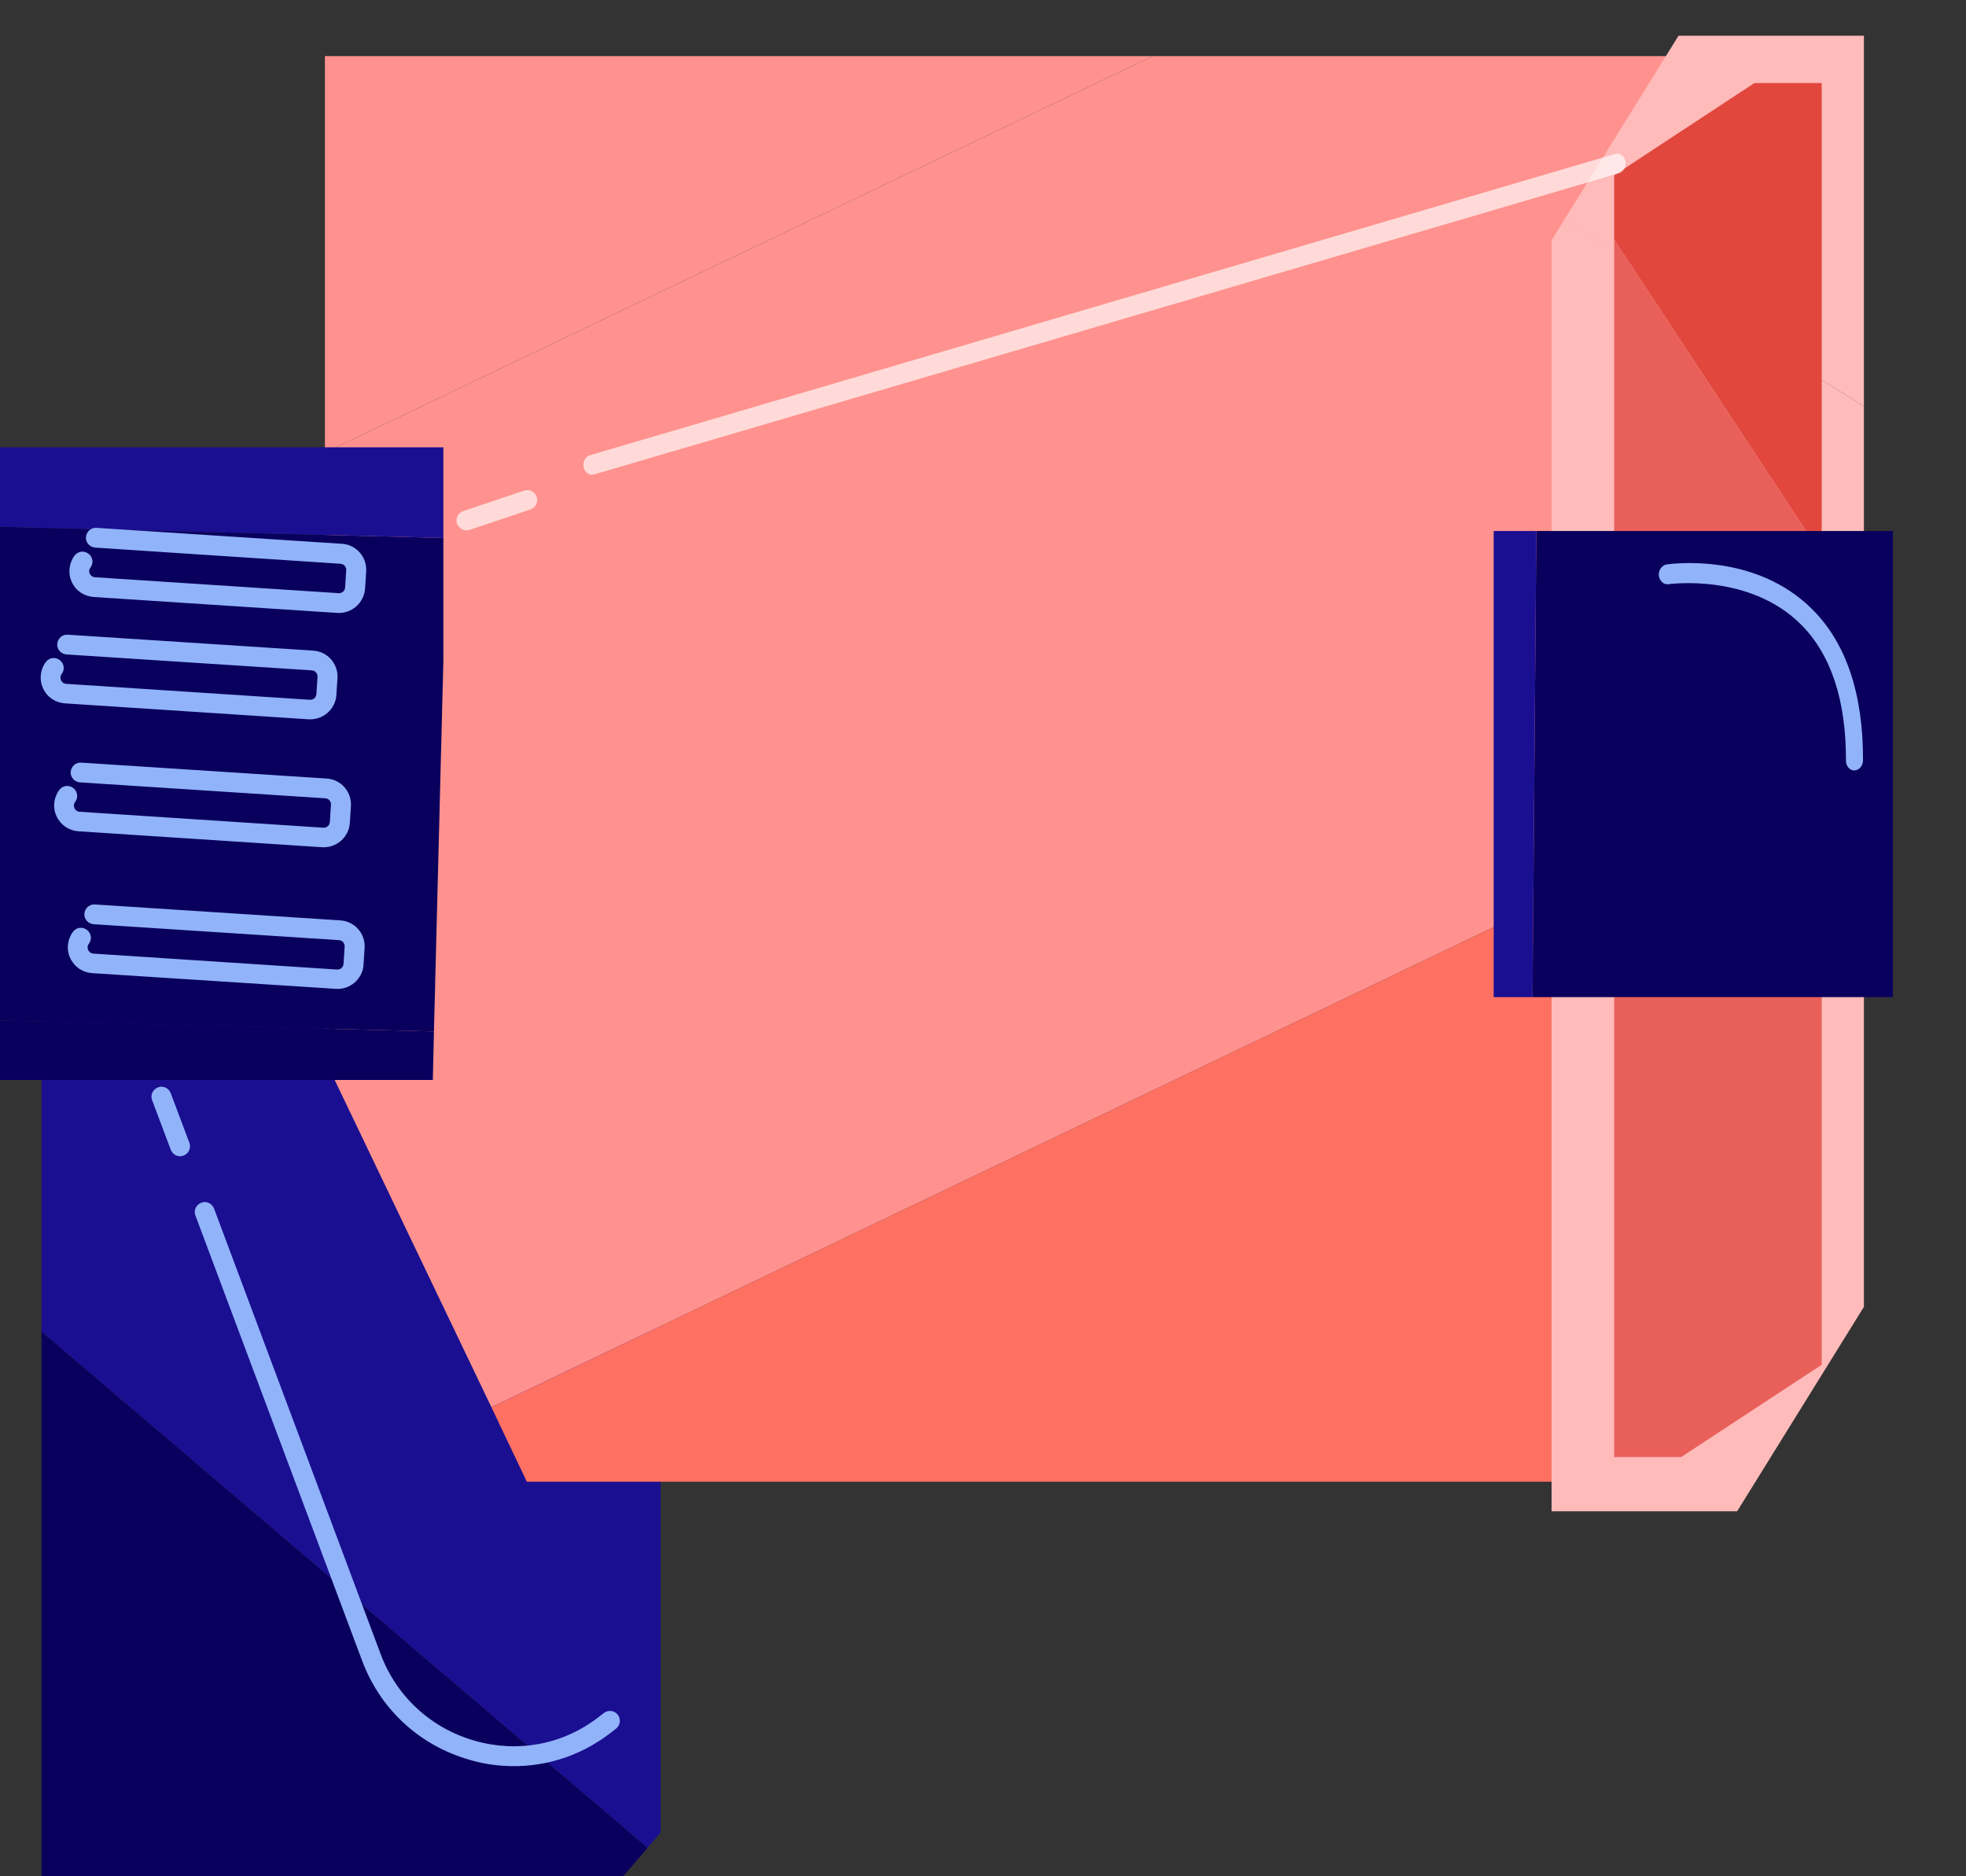   <svg version="1.1" xmlns="http://www.w3.org/2000/svg" xmlns:xlink="http://www.w3.org/1999/xlink" x="0px" y="0px" viewBox="0 0 876.2 835.9" style="enable-background:new 0 0 876.2 835.9;" xml:space="preserve">
   <rect x="0" y="0" width="876.2" height="835.9" fill="#333333" stroke="none"/>
   <g>
   </g>
   <g>
    <g>
     <g>
      <g>
       <defs>
        <path d="M18.5,421.5c0,0,90.3,294.5,120.8,356.6c35.5,72,155.1,35.4,153-23.1c-2-58.5-122.8-307.5-122.8-307.5
						L18.5,421.5z">
        </path>
       </defs>
       <clipPath>
        <use style="overflow:visible;">
        </use>
       </clipPath>
       <polygon style=" clip-path:url(#);fill:#09005D; " points="18.5,593.3 
					288.6,823.3 265.8,850.1 18.5,850.1 				">
       </polygon>
       <polygon style=" clip-path:url(#);fill:#1A0F91; " points="
					124.7,421.5 294.4,566 294.4,816.5 288.6,823.3 18.5,593.3 18.5,421.5 				">
       </polygon>
       <polygon style=" clip-path:url(#);fill:#1A0F91; " points="294.4,566 
					124.7,421.5 294.4,421.5 				">
       </polygon>
      </g>
     </g>
     <g>
      <g>
       <defs>
        <polygon points="177,221.5 781.4,25 733.8,660.2 144.8,467.5 
											">
        </polygon>
       </defs>
       <clipPath>
        <use style="overflow:visible;">
        </use>
       </clipPath>
       <polygon style=" clip-path:url(#);fill:#FF928E; " points="513.8,25 
					144.8,201.7 144.8,25 				">
       </polygon>
       <polygon style=" clip-path:url(#);fill:#FF928E; " points="
					781.4,357.7 219,627 144.8,472.1 144.8,201.7 513.8,25 781.4,25 				">
       </polygon>
       <polygon style=" clip-path:url(#);fill:#FE7062; " points="
					234.8,660.2 219,627 781.4,357.7 781.4,660.2 				">
       </polygon>
      </g>
     </g>
     <g>
      <g>
       <defs>
        <ellipse transform="matrix(6.495415e-02 -0.998 0.998 6.495415e-02 367.742 1081.778)" cx="761.1" cy="344.7" rx="327.3" ry="58">
        </ellipse>
       </defs>
       <clipPath>
        <use style="overflow:visible;">
        </use>
       </clipPath>
       <polygon style=" clip-path:url(#);fill:#FEBBBA; " points="
					691.5,107.1 697.1,98 830.7,181 830.7,582.3 774.2,673.4 691.5,673.4 				">
       </polygon>
       <polygon style=" clip-path:url(#);fill:#FEBBBA; " points="697.1,98 
					748.1,15.9 830.7,15.9 830.7,181 				">
       </polygon>
      </g>
     </g>
     <g>
      <g>
       <defs>
        <path d="M745.7,649.2c-4.8-6.5-14.7-30.8-20.5-92.5
						c-5.6-59.6-5.8-136.4-0.6-216.4c5.2-79.9,15.4-156.1,28.7-214.4c13.7-60.4,26.7-83.3,32.3-89c4.8,6.5,14.7,30.8,20.5,92.5
						c5.6,59.6,5.8,136.4,0.6,216.4c-5.2,79.9-15.4,156.1-28.7,214.4C764.3,620.6,751.3,643.5,745.7,649.2z">
        </path>
       </defs>
       <clipPath>
        <use style="overflow:visible;">
        </use>
       </clipPath>
       <polygon style=" clip-path:url(#);fill:#E1473D; " points="
					811.9,247.2 719.4,106.8 719.4,78.1 781.9,37 811.9,37 				">
       </polygon>
       <polygon style=" clip-path:url(#);fill:#E9605A; " points="
					811.9,608.1 749.3,649.2 719.4,649.2 719.4,106.8 811.9,247.2 				">
       </polygon>
      </g>
     </g>
     <g>
      <defs>
       <path d="M745.7,649.2c-4.8-6.5-14.7-30.8-20.5-92.5
					c-5.6-59.6-5.8-136.4-0.6-216.4c5.2-79.9,15.4-156.1,28.7-214.4c13.7-60.4,26.7-83.3,32.3-89c4.8,6.5,14.7,30.8,20.5,92.5
					c5.6,59.6,75.1,140.9,69.9,220.9c-5.2,79.9-84.7,151.6-98,209.9C764.3,620.6,751.3,643.5,745.7,649.2z">
       </path>
      </defs>
      <clipPath>
       <use style="overflow:visible;">
       </use>
      </clipPath>
      <g style=" clip-path:url(#); ">
       <g>
        <defs>
         <path d="M840,345.5c-3.6,55.5-32.5,98.8-84,95.4
							c-51.5-3.3-90.2-51.1-86.6-106.6c3.6-55.5,48.3-97.8,99.7-94.4C820.5,243.3,843.6,290,840,345.5z">
         </path>
        </defs>
        <clipPath>
         <use style="overflow:visible;">
         </use>
        </clipPath>
        <polygon style=" clip-path:url(#);fill:#09005D; " points="683,444.3 
						684.7,236.6 843.6,236.6 843.6,444.3 					">
        </polygon>
        <polygon style=" clip-path:url(#);fill:#1A0F91; " points="
						684.7,236.6 683,444.3 665.7,444.3 665.7,236.6 					">
        </polygon>
       </g>
      </g>
     </g>
     <g>
      <g>
       <defs>
        <path d="M71,200.9c32.1-1.6,77.9,0,126.6,14.5
						c-21.8,84-25.1,172.8-12.3,265.8L46,472.1c-22.2-1.4-40.1-18.8-42.1-41C-0.3,386.7-4,312.2,9,253.4
						C15.4,223.9,40.9,202.4,71,200.9z">
        </path>
       </defs>
       <clipPath>
        <use style="overflow:visible;">
        </use>
       </clipPath>
       <polygon style=" clip-path:url(#);fill:#09005D; " points="-4,454.6 
					193.4,459.6 192.9,481.2 -4,481.2 				">
       </polygon>
       <polygon style=" clip-path:url(#);fill:#09005D; " points="-4,234.6 
					197.6,239.7 197.6,294.4 193.4,459.6 -4,454.6 				">
       </polygon>
       <polygon style=" clip-path:url(#);fill:#1A0F91; " points="-4,233.2 
					-3.1,199.3 197.6,199.3 197.6,239.7 -4,234.6 				">
       </polygon>
      </g>
     </g>
     <g>
      <path style="fill:#91B3FA;" d="M150.3,273.1L41.7,266c-4.2-0.3-8-2.8-9.7-6.7c-1.8-3.8-1.3-8.3,1.2-11.7c1.5-2,4.2-2.4,6.2-0.9
				c2,1.5,2.4,4.2,0.9,6.2c-0.9,1.2-0.5,2.3-0.3,2.7c0.2,0.4,0.8,1.5,2.3,1.6l108.6,7.1c1.5,0.1,2.8-1,2.9-2.5l0.5-7.7
				c0.1-1.5-1-2.8-2.5-2.9L42.4,244c-2.4-0.2-4.3-2.3-4.1-4.7c0.2-2.4,2.3-4.3,4.7-4.1l109.4,7.1c6.4,0.4,11.2,5.9,10.8,12.3
				l-0.5,7.7C162.2,268.7,156.7,273.5,150.3,273.1z">
      </path>
     </g>
     <g>
      <path style="fill:#91B3FA;" d="M137.5,320.5l-108.6-7.1c-4.2-0.3-8-2.8-9.7-6.7c-1.8-3.8-1.3-8.3,1.2-11.7c1.5-2,4.2-2.4,6.2-0.9
				c2,1.5,2.4,4.2,0.9,6.2c-0.9,1.2-0.5,2.3-0.3,2.8c0.2,0.4,0.8,1.5,2.3,1.6l108.6,7.1c1.5,0.1,2.8-1,2.9-2.5l0.5-7.7
				c0.1-1.5-1-2.8-2.5-2.9l-109.4-7.1c-2.4-0.2-4.3-2.3-4.1-4.7c0.2-2.4,2.3-4.3,4.7-4.1l109.4,7.1c6.4,0.4,11.2,5.9,10.8,12.3
				l-0.5,7.7C149.4,316.1,143.9,320.9,137.5,320.5z">
      </path>
     </g>
     <g style="opacity:0.66;">
      <path style="fill:#FFFFFF;" d="M263.6,211.5c-1.6-0.1-3.1-1.4-3.5-3.3c-0.5-2.4,0.8-4.8,2.9-5.4L719.8,68.6
				c2.1-0.6,4.1,0.8,4.6,3.2c0.5,2.4-0.8,4.8-2.9,5.4L264.8,211.4C264.4,211.5,264,211.5,263.6,211.5z">
      </path>
     </g>
     <g style="opacity:0.66;">
      <path style="fill:#FFFFFF;" d="M207.6,236.3c-1.7-0.1-3.3-1.3-3.9-3c-0.8-2.3,0.5-4.8,2.8-5.6l27.1-9.1c2.3-0.8,4.8,0.5,5.6,2.8
				c0.8,2.3-0.5,4.8-2.8,5.6l-27.1,9.1C208.7,236.3,208.2,236.4,207.6,236.3z">
      </path>
     </g>
     <g>
      <path style="fill:#91B3FA;" d="M143.5,377.5l-108.6-7.1c-4.2-0.3-7.9-2.8-9.7-6.7c-1.8-3.8-1.3-8.3,1.2-11.7
				c1.5-2,4.2-2.4,6.2-0.9c2,1.5,2.4,4.2,0.9,6.2c-0.9,1.2-0.5,2.3-0.3,2.8c0.2,0.4,0.8,1.5,2.3,1.6l108.6,7.1
				c1.5,0.1,2.8-1,2.9-2.5l0.5-7.7c0.1-1.5-1-2.8-2.5-2.9l-109.4-7.1c-2.4-0.2-4.3-2.3-4.1-4.7c0.2-2.4,2.3-4.3,4.7-4.1l109.4,7.1
				c6.4,0.4,11.2,5.9,10.8,12.3l-0.5,7.7C155.4,373.1,149.9,377.9,143.5,377.5z">
      </path>
     </g>
     <g>
      <path style="fill:#91B3FA;" d="M149.6,440.6L41,433.6c-4.2-0.3-7.9-2.8-9.7-6.7c-1.8-3.8-1.3-8.3,1.2-11.7c1.5-2,4.2-2.4,6.2-0.9
				c2,1.5,2.4,4.2,0.9,6.2c-0.9,1.2-0.5,2.3-0.3,2.8c0.2,0.4,0.8,1.5,2.3,1.6l108.6,7.1c1.5,0.1,2.8-1,2.9-2.5l0.5-7.7
				c0.1-1.5-1-2.8-2.5-2.9l-109.4-7.1c-2.4-0.2-4.3-2.3-4.1-4.7c0.2-2.4,2.3-4.3,4.7-4.1l109.4,7.1c6.4,0.4,11.2,5.9,10.8,12.3
				l-0.5,7.7C161.5,436.2,156,441.1,149.6,440.6z">
      </path>
     </g>
     <g>
      <path style="fill:#91B3FA;" d="M224.5,786.8c-5.1-0.3-10.3-1.2-15.3-2.7c-22.3-6.4-39.7-22.5-47.8-44.1L87.1,541.6
				c-0.9-2.3,0.3-4.8,2.6-5.7c2.3-0.9,4.8,0.3,5.7,2.6l74.2,198.4c7.1,19,22.4,33.1,41.9,38.7c19.2,5.5,39.2,1.8,55-10.3
				c0.9-0.7,1.7-1.3,2.6-2c1.9-1.5,4.7-1.2,6.2,0.7c1.5,1.9,1.2,4.7-0.7,6.2c-0.9,0.7-1.8,1.5-2.7,2.1
				C258.1,782.9,241.4,787.9,224.5,786.8z">
      </path>
     </g>
     <g>
      <path style="fill:#91B3FA;" d="M80,515.2c-1.7-0.1-3.2-1.2-3.9-2.9l-8.3-22.1c-0.9-2.3,0.3-4.8,2.6-5.7c2.3-0.9,4.8,0.3,5.7,2.6
				l8.3,22.1c0.9,2.3-0.3,4.8-2.6,5.7C81.3,515.1,80.6,515.2,80,515.2z">
      </path>
     </g>
     <g>
      <path style="fill:#91B3FA;" d="M826.3,343.3c-2-0.1-3.6-2-3.6-4.3c0.1-26.8-6.6-47.2-19.9-60.6c-23.1-23.2-58.8-18.1-59.2-18.1
				c-2.1,0.3-4-1.4-4.3-3.8c-0.2-2.4,1.3-4.6,3.4-5c1.6-0.2,39.4-5.7,65.1,20.1c15.1,15.1,22.6,37.8,22.5,67.2
				c0,2.4-1.7,4.4-3.9,4.5C826.4,343.3,826.3,343.3,826.3,343.3z">
      </path>
     </g>
    </g>
   </g>
  </svg>
